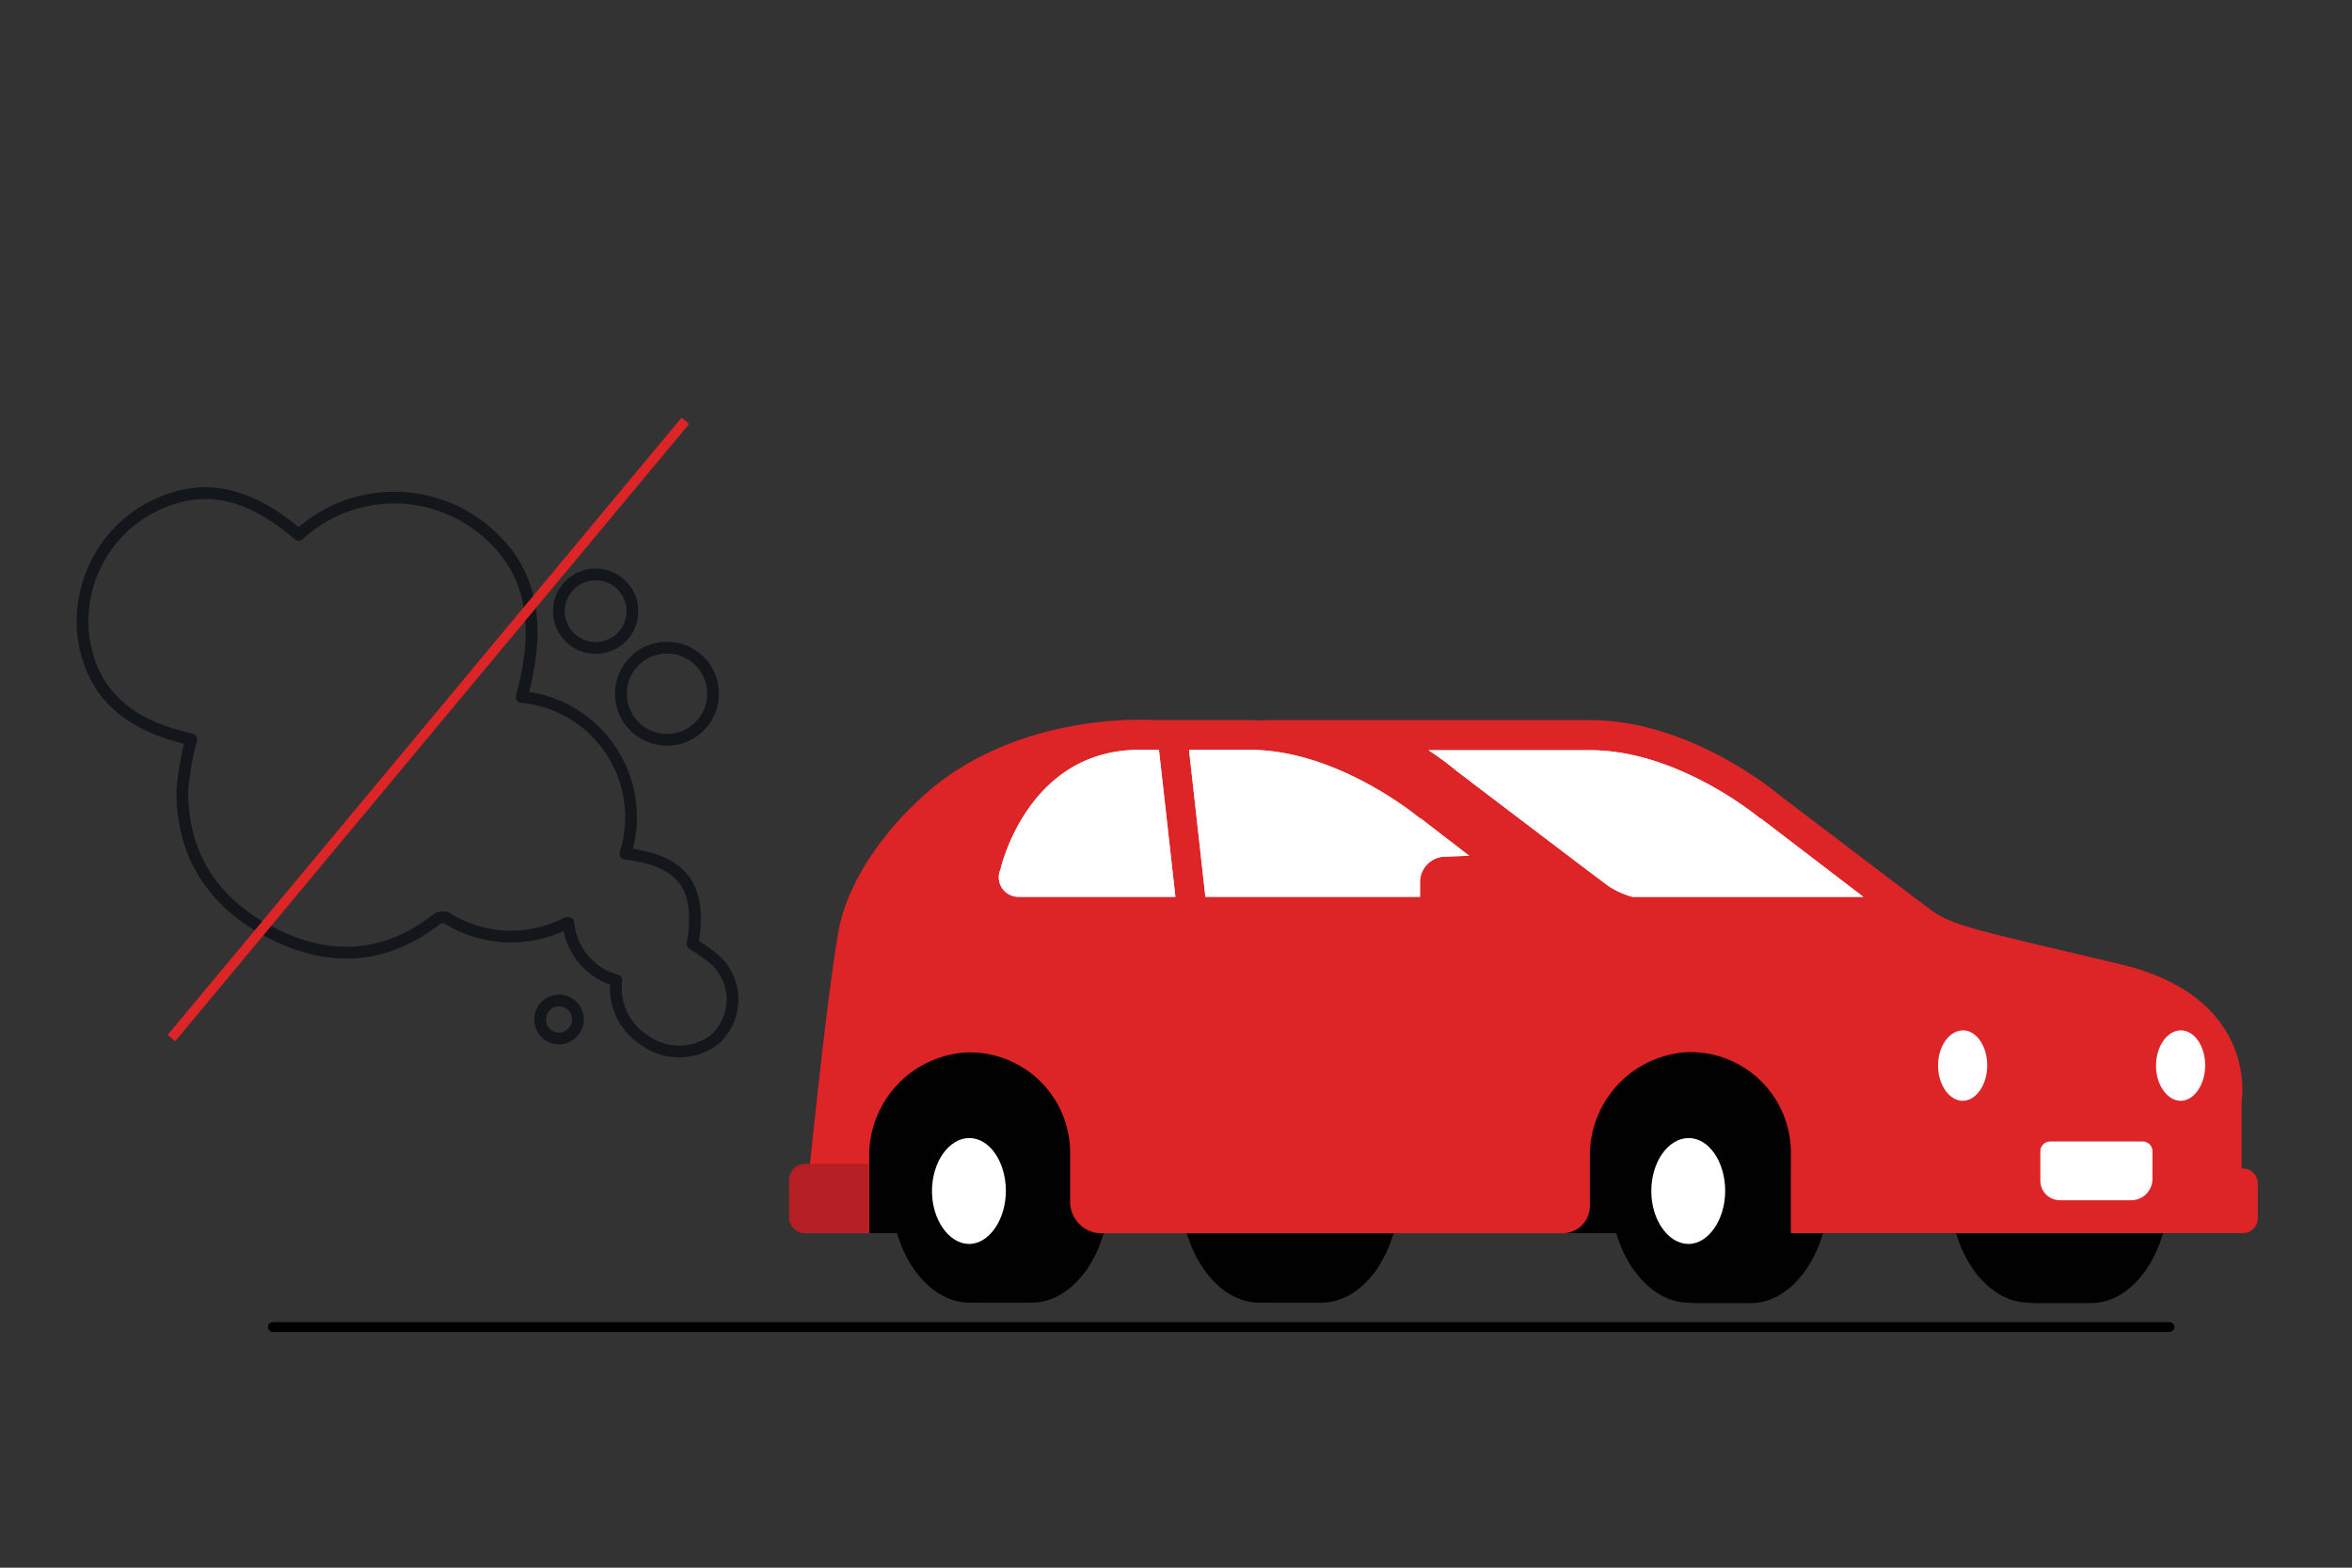 <svg id="Layer_1" data-name="Layer 1" xmlns="http://www.w3.org/2000/svg" viewBox="0 0 240 160"><rect x="0" y="0" width="240" height="160" fill="#333333" stroke="none"/><defs><style>.cls-1,.cls-7{fill:#fff;}.cls-2{fill:#010101;}.cls-3,.cls-5{fill:#dd2527;}.cls-4{fill:#af2026;}.cls-5{opacity:0.15;}.cls-6,.cls-8{fill:none;stroke-linecap:round;stroke-linejoin:round;}.cls-6{stroke:#13161a;stroke-width:1.2px;}.cls-7{stroke:#dd2527;stroke-miterlimit:10;}.cls-8{stroke:#010101;}</style></defs><path class="cls-1" d="M104.13,94.77h90.74s-19.34-23.43-43.44-19.56h-43S92.42,91.34,104.13,94.77Z"/><rect class="cls-2" x="86.65" y="105.64" width="97.99" height="20.21"/><path class="cls-2" d="M207,110.16h6.41c4.34,0,7.86,5,7.91,11.27S217.74,133,213.37,133H207C211.35,133,211.34,110.11,207,110.16Z"/><path class="cls-2" d="M199,121.62c0,6.12,3.63,11.28,7.94,11.33s8-5.22,7.95-11.52-3.57-11.32-7.91-11.27S199,115.26,199,121.62Z"/><path class="cls-2" d="M128.47,110.16h6.42c4.34,0,7.86,5,7.91,11.27s-3.58,11.56-8,11.52h-6.38C132.82,133,132.81,110.11,128.47,110.16Z"/><path class="cls-2" d="M120.5,121.62c0,6.12,3.63,11.28,7.93,11.33s8-5.22,8-11.52-3.58-11.32-7.92-11.27S120.48,115.26,120.5,121.62Z"/><path class="cls-2" d="M172.3,110.16h6.42c4.33,0,7.86,5,7.91,11.27S183,133,178.68,133H172.3C176.65,133,176.64,110.11,172.3,110.16Z"/><path class="cls-2" d="M164.32,121.62c0,6.12,3.63,11.28,7.94,11.33s8-5.22,8-11.52-3.58-11.32-7.92-11.27S164.31,115.26,164.32,121.62Z"/><path class="cls-1" d="M168.5,121.58c0,2.91,1.72,5.36,3.77,5.38s3.79-2.48,3.77-5.46-1.7-5.37-3.75-5.35S168.49,118.57,168.5,121.58Z"/><path class="cls-2" d="M98.9,110.16h6.42c4.34,0,7.86,5,7.91,11.27s-3.58,11.56-8,11.52H98.9C103.25,133,103.24,110.11,98.9,110.16Z"/><path class="cls-2" d="M90.93,121.62c0,6.12,3.63,11.28,7.93,11.33s8-5.22,8-11.52-3.58-11.32-7.92-11.27S90.91,115.26,90.93,121.62Z"/><path class="cls-1" d="M95.1,121.58c0,2.91,1.73,5.36,3.77,5.38s3.79-2.48,3.77-5.46-1.7-5.37-3.75-5.35S95.1,118.57,95.1,121.58Z"/><path class="cls-3" d="M216.39,98.42c-14.15-3.38-17.11-3.88-19.33-5.53s-15.5-11.75-15.5-11.75-8.92-7.64-19.26-7.64H127.56c.58,0,1.12,0,1.63.07-.54,0-1.08-.07-1.63-.07h-9.83S103,72.35,93.23,82.16c0,0-6.45,5.86-7.69,13-1.42,8.19-3.6,30.7-3.6,30.7h6.75v-7.77a10.55,10.55,0,0,1,9.94-10.68,10.25,10.25,0,0,1,10.57,10.25v5a3.22,3.22,0,0,0,3.22,3.21h47a2.81,2.81,0,0,0,2.81-2.81v-5a10.55,10.55,0,0,1,9.94-10.68,10.25,10.25,0,0,1,10.57,10.25v8.2h46V112.36S230.54,101.79,216.39,98.42ZM104,91.53a2,2,0,0,1-1.9-2.83s2.7-12.17,14.16-12.17c.76,0,1.2,0,1.21,0h.79l1.68,15Zm43.5-4.1a2.6,2.6,0,0,0-2.6,2.61v1.49H123l-1.67-15h6.19c9,0,17.18,6.84,17.26,6.9l.07.06.07,0,5,3.85Zm19.06,4.1a8.56,8.56,0,0,1-2.44-1.11c-2.11-1.56-14.42-10.93-15.41-11.68a31.79,31.79,0,0,0-2.94-2.17h16.5c9,0,17.18,6.84,17.26,6.9l.07.06.07,0,10.46,8Z"/><path class="cls-3" d="M228.86,119.26H182.78v6.59h46.08a1.52,1.52,0,0,0,1.53-1.53V120.8A1.53,1.53,0,0,0,228.86,119.26Z"/><path class="cls-1" d="M209.2,116.5h9.44a1,1,0,0,1,1,1v2.82a2.18,2.18,0,0,1-2.18,2.18H210.2a2,2,0,0,1-2-2v-3a1,1,0,0,1,1-1Z"/><path class="cls-1" d="M197.76,108.78c0,1.93,1.15,3.56,2.51,3.57s2.52-1.65,2.51-3.63-1.13-3.58-2.5-3.56S197.75,106.77,197.76,108.78Z"/><path class="cls-1" d="M220,108.78c0,1.93,1.15,3.56,2.51,3.57s2.52-1.65,2.51-3.63-1.13-3.58-2.5-3.56S220,106.77,220,108.78Z"/><path class="cls-4" d="M88.69,125.85v-7.08H82.18a1.65,1.65,0,0,0-1.66,1.65v3.79a1.65,1.65,0,0,0,1.66,1.65h6.51Z"/><path class="cls-5" d="M194.12,119.26h-.07v-6.9s1.75-10.57-12.4-13.94-17.11-3.88-19.33-5.53-15.5-11.76-15.5-11.76-8.92-7.63-19.26-7.63h-9.83S103,72.35,93.23,82.16c0,0-6.45,5.86-7.69,13-.92,5.35-2.18,16.81-2.93,24.11h-.54a1.54,1.54,0,0,0-1.54,1.54v3.52a1.53,1.53,0,0,0,1.41,1.52h6.75v-7.77a10.55,10.55,0,0,1,9.94-10.68,10.25,10.25,0,0,1,10.57,10.25v5.2a3,3,0,0,0,3,3h47.38a2.68,2.68,0,0,0,2.69-2.69v-5.08a10.55,10.55,0,0,1,9.94-10.68,10.25,10.25,0,0,1,10.57,10.25v8.2h11.34a1.52,1.52,0,0,0,1.53-1.53V120.8A1.53,1.53,0,0,0,194.12,119.26Z"/><path class="cls-1" d="M104,91.53a2,2,0,0,1-1.9-2.83s2.7-12.17,14.16-12.17c.76,0,1.2,0,1.21,0h.79l1.68,15Zm43.5-4.1a2.6,2.6,0,0,0-2.6,2.61v1.49H123l-1.67-15h6.19c9,0,17.18,6.84,17.26,6.9l.07.06.07,0,5,3.85Zm19.06,4.1a8.56,8.56,0,0,1-2.44-1.11c-2.11-1.56-14.42-10.93-15.41-11.68a31.79,31.79,0,0,0-2.94-2.17h16.5c9,0,17.18,6.84,17.26,6.9l.07.06.07,0,10.46,8Z"/><path class="cls-6" d="M15.21,51.9A13.16,13.16,0,0,0,8.52,65c.79,5.62,4.34,9,11,10.46a30.57,30.57,0,0,0-.91,5c-.12,6.76,3.14,11.68,9,14.71S39.2,98,44.54,93.83a1.14,1.14,0,0,1,1-.16,12.34,12.34,0,0,0,12.27.54H58a6.7,6.7,0,0,0,4.9,5.85,6.24,6.24,0,0,0,2.82,6.07,6,6,0,0,0,7.16,0,5.49,5.49,0,0,0-.21-8.42,18.89,18.89,0,0,0-2-1.37c1-5.84-1-8.51-6.85-9.21a12.34,12.34,0,0,0-10.59-16c2.28-8.23.72-13.86-4.76-17.76a14.44,14.44,0,0,0-18,1.22C25.16,50,20.3,49.16,15.21,51.9Z"/><path class="cls-6" d="M57.06,106a2,2,0,0,0,1.92-2,1.93,1.93,0,0,0-2-1.88,1.91,1.91,0,0,0-1.86,2A1.93,1.93,0,0,0,57.06,106Z"/><path class="cls-6" d="M72.76,70.81A4.7,4.7,0,1,0,68,75.5,4.69,4.69,0,0,0,72.76,70.81Z"/><path class="cls-6" d="M64.53,62.32a3.75,3.75,0,1,0-3.72,3.81A3.75,3.75,0,0,0,64.53,62.32Z"/><line class="cls-7" x1="69.93" y1="42.95" x2="17.49" y2="105.95"/><line class="cls-8" x1="27.84" y1="135.44" x2="221.38" y2="135.44"/></svg>